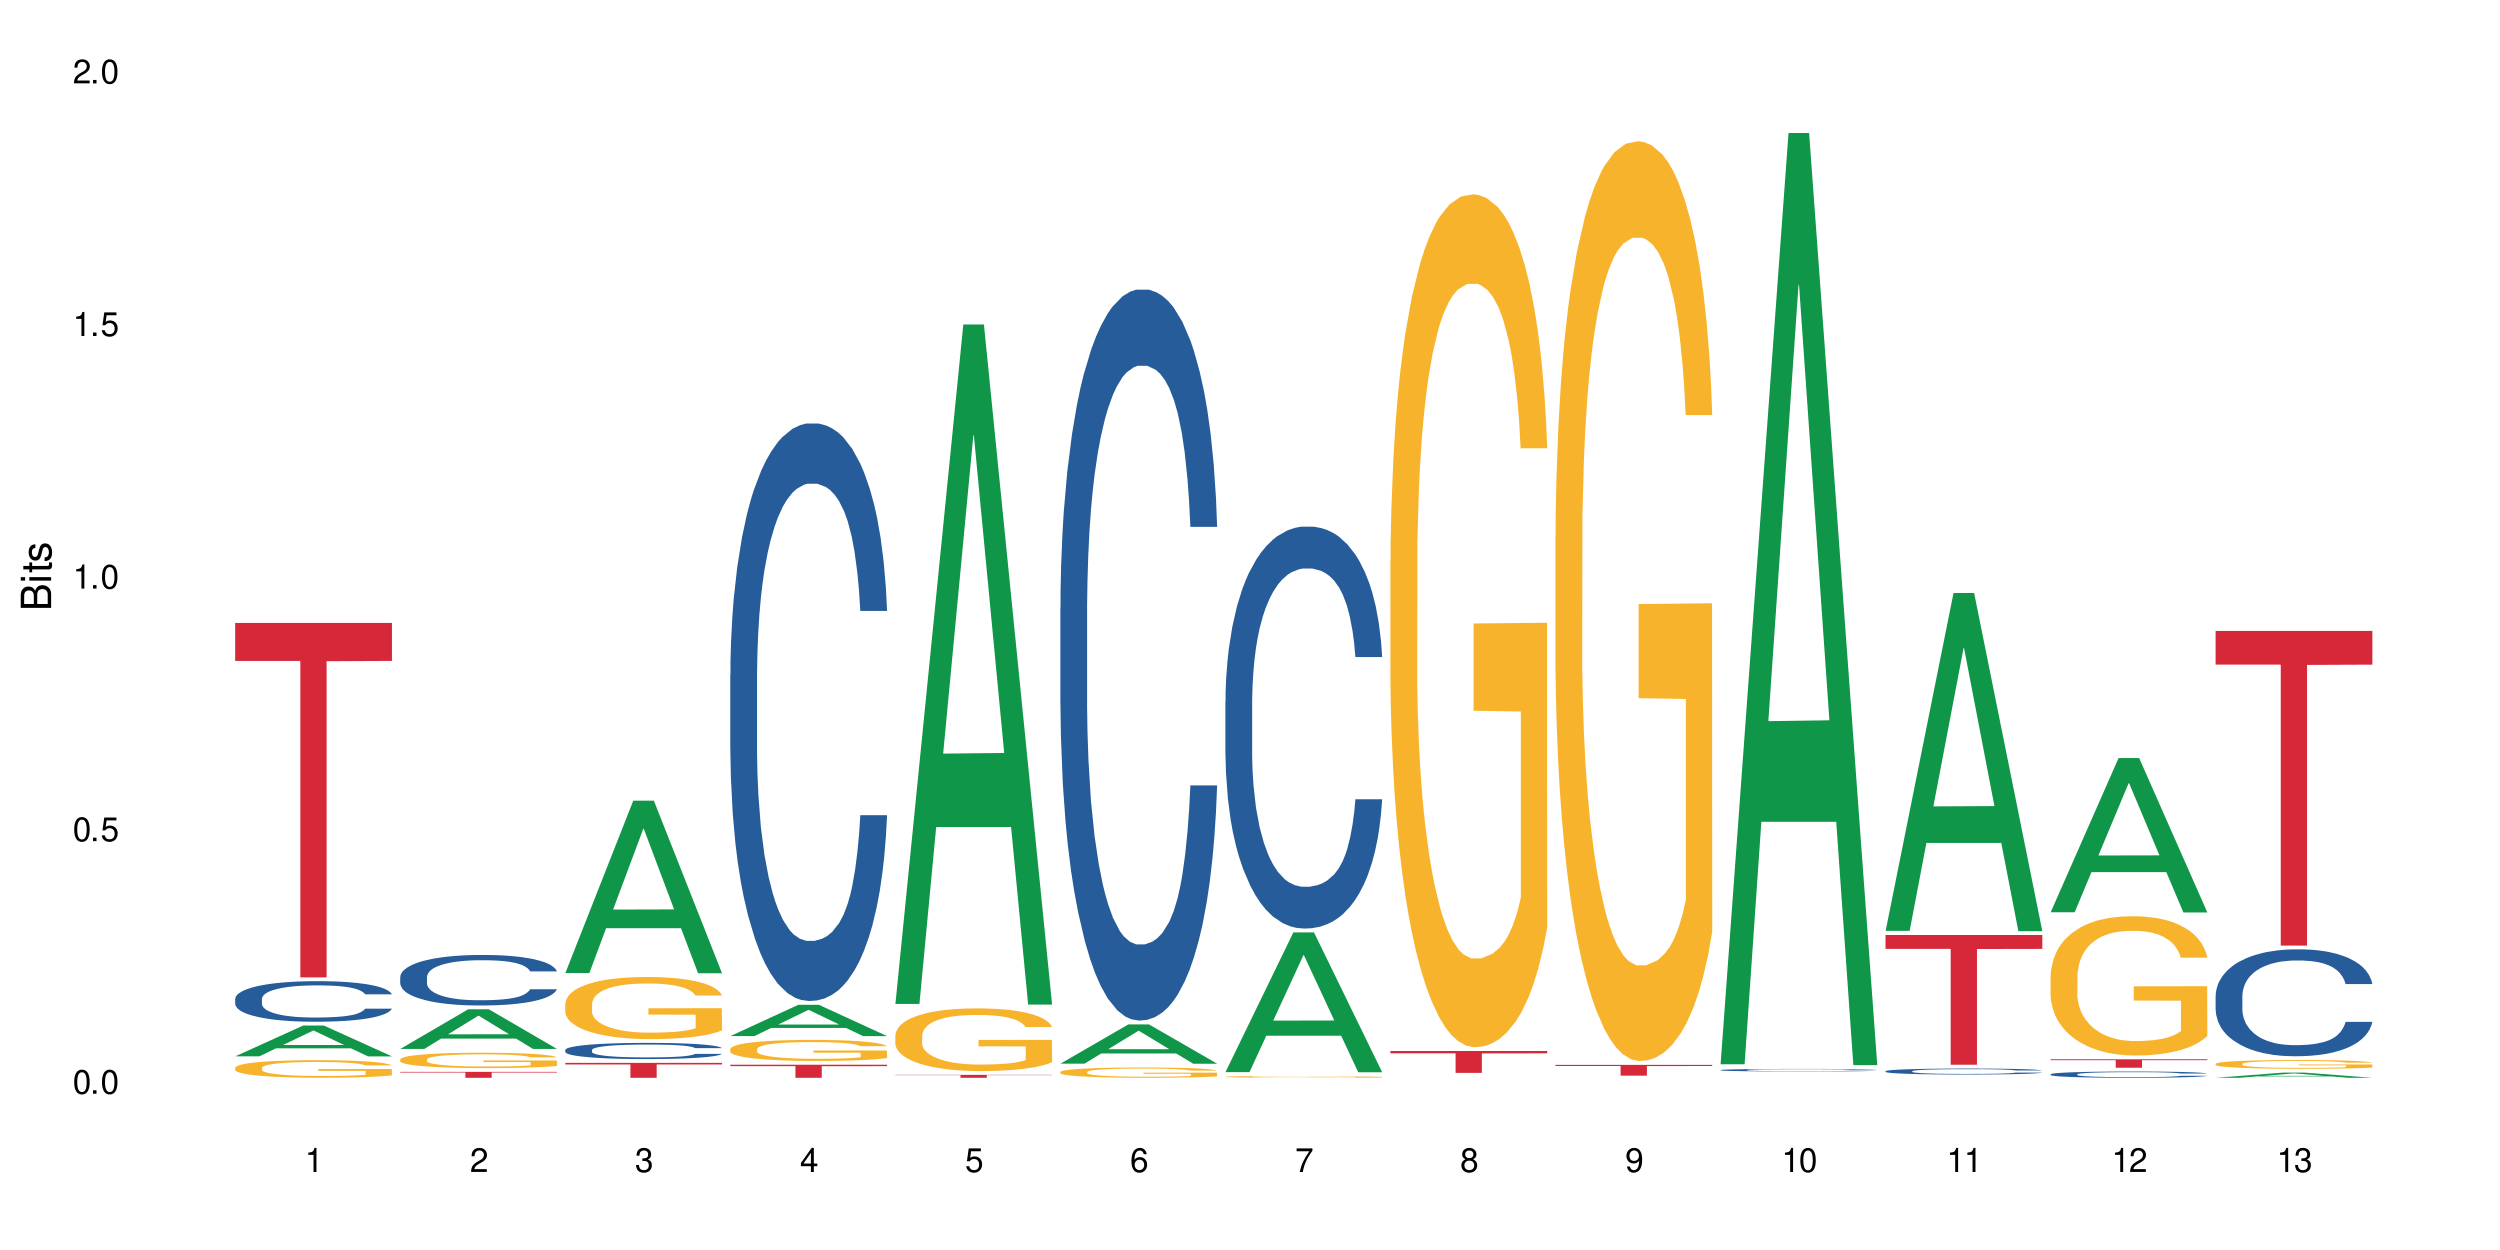<?xml version="1.0" encoding="UTF-8"?>
<svg xmlns="http://www.w3.org/2000/svg" xmlns:xlink="http://www.w3.org/1999/xlink" width="720" height="360" viewBox="0 0 720 360">
<defs>
<g>
<g id="glyph-0-0">
</g>
<g id="glyph-0-1">
<path d="M 2.641 -6.938 C 2 -6.938 1.422 -6.656 1.078 -6.172 C 0.641 -5.562 0.406 -4.641 0.406 -3.359 C 0.406 -1.016 1.188 0.219 2.641 0.219 C 4.078 0.219 4.859 -1.016 4.859 -3.297 C 4.859 -4.641 4.656 -5.547 4.203 -6.172 C 3.844 -6.656 3.281 -6.938 2.641 -6.938 Z M 2.641 -6.188 C 3.547 -6.188 4 -5.25 4 -3.375 C 4 -1.406 3.562 -0.484 2.625 -0.484 C 1.734 -0.484 1.281 -1.438 1.281 -3.344 C 1.281 -5.25 1.734 -6.188 2.641 -6.188 Z M 2.641 -6.188 "/>
</g>
<g id="glyph-0-2">
<path d="M 1.828 -1 L 0.828 -1 L 0.828 0 L 1.828 0 Z M 1.828 -1 "/>
</g>
<g id="glyph-0-3">
<path d="M 4.562 -6.797 L 1.062 -6.797 L 0.547 -3.094 L 1.328 -3.094 C 1.719 -3.562 2.047 -3.734 2.578 -3.734 C 3.484 -3.734 4.062 -3.109 4.062 -2.094 C 4.062 -1.125 3.484 -0.531 2.578 -0.531 C 1.828 -0.531 1.375 -0.906 1.188 -1.672 L 0.328 -1.672 C 0.453 -1.109 0.547 -0.844 0.75 -0.594 C 1.125 -0.078 1.828 0.219 2.594 0.219 C 3.969 0.219 4.922 -0.781 4.922 -2.219 C 4.922 -3.562 4.031 -4.484 2.719 -4.484 C 2.25 -4.484 1.859 -4.359 1.469 -4.062 L 1.734 -5.969 L 4.562 -5.969 Z M 4.562 -6.797 "/>
</g>
<g id="glyph-0-4">
<path d="M 2.484 -4.938 L 2.484 0 L 3.328 0 L 3.328 -6.938 L 2.766 -6.938 C 2.469 -5.875 2.281 -5.734 0.984 -5.562 L 0.984 -4.938 Z M 2.484 -4.938 "/>
</g>
<g id="glyph-0-5">
<path d="M 4.859 -0.828 L 1.281 -0.828 C 1.359 -1.406 1.672 -1.781 2.5 -2.281 L 3.469 -2.828 C 4.406 -3.344 4.906 -4.062 4.906 -4.906 C 4.906 -5.484 4.672 -6.031 4.266 -6.406 C 3.859 -6.766 3.375 -6.938 2.719 -6.938 C 1.859 -6.938 1.219 -6.625 0.844 -6.031 C 0.609 -5.672 0.5 -5.234 0.484 -4.531 L 1.328 -4.531 C 1.359 -5.016 1.406 -5.281 1.531 -5.516 C 1.75 -5.938 2.188 -6.203 2.703 -6.203 C 3.469 -6.203 4.031 -5.641 4.031 -4.891 C 4.031 -4.344 3.719 -3.859 3.125 -3.516 L 2.234 -3 C 0.812 -2.172 0.406 -1.531 0.328 -0.016 L 4.859 -0.016 Z M 4.859 -0.828 "/>
</g>
<g id="glyph-0-6">
<path d="M 2.125 -3.188 L 2.578 -3.188 C 3.5 -3.188 3.984 -2.766 3.984 -1.922 C 3.984 -1.062 3.469 -0.531 2.594 -0.531 C 1.656 -0.531 1.203 -1 1.156 -2.016 L 0.312 -2.016 C 0.344 -1.453 0.438 -1.094 0.609 -0.781 C 0.953 -0.109 1.625 0.219 2.547 0.219 C 3.953 0.219 4.859 -0.625 4.859 -1.938 C 4.859 -2.828 4.516 -3.297 3.703 -3.594 C 4.344 -3.844 4.656 -4.328 4.656 -5.031 C 4.656 -6.219 3.875 -6.938 2.578 -6.938 C 1.203 -6.938 0.484 -6.172 0.453 -4.703 L 1.297 -4.703 C 1.312 -5.125 1.344 -5.359 1.453 -5.578 C 1.641 -5.969 2.062 -6.203 2.594 -6.203 C 3.344 -6.203 3.797 -5.75 3.797 -5 C 3.797 -4.516 3.609 -4.219 3.25 -4.047 C 3.016 -3.953 2.703 -3.922 2.125 -3.906 Z M 2.125 -3.188 "/>
</g>
<g id="glyph-0-7">
<path d="M 3.141 -1.672 L 3.141 0 L 3.984 0 L 3.984 -1.672 L 4.984 -1.672 L 4.984 -2.438 L 3.984 -2.438 L 3.984 -6.938 L 3.359 -6.938 L 0.266 -2.578 L 0.266 -1.672 Z M 3.141 -2.438 L 1 -2.438 L 3.141 -5.5 Z M 3.141 -2.438 "/>
</g>
<g id="glyph-0-8">
<path d="M 4.781 -5.125 C 4.609 -6.266 3.891 -6.938 2.844 -6.938 C 2.094 -6.938 1.422 -6.578 1.031 -5.953 C 0.594 -5.266 0.406 -4.422 0.406 -3.172 C 0.406 -2 0.578 -1.25 0.984 -0.641 C 1.359 -0.078 1.953 0.219 2.703 0.219 C 3.984 0.219 4.922 -0.75 4.922 -2.094 C 4.922 -3.375 4.062 -4.281 2.844 -4.281 C 2.172 -4.281 1.641 -4.031 1.281 -3.516 C 1.281 -5.234 1.828 -6.188 2.797 -6.188 C 3.391 -6.188 3.797 -5.797 3.938 -5.125 Z M 2.734 -3.531 C 3.547 -3.531 4.062 -2.953 4.062 -2.031 C 4.062 -1.156 3.484 -0.531 2.703 -0.531 C 1.922 -0.531 1.328 -1.188 1.328 -2.078 C 1.328 -2.938 1.906 -3.531 2.734 -3.531 Z M 2.734 -3.531 "/>
</g>
<g id="glyph-0-9">
<path d="M 4.984 -6.797 L 0.438 -6.797 L 0.438 -5.969 L 4.109 -5.969 C 2.5 -3.656 1.828 -2.234 1.328 0 L 2.219 0 C 2.594 -2.172 3.453 -4.047 4.984 -6.094 Z M 4.984 -6.797 "/>
</g>
<g id="glyph-0-10">
<path d="M 3.75 -3.656 C 4.469 -4.094 4.688 -4.438 4.688 -5.078 C 4.688 -6.172 3.844 -6.938 2.641 -6.938 C 1.438 -6.938 0.594 -6.172 0.594 -5.094 C 0.594 -4.438 0.812 -4.094 1.516 -3.656 C 0.734 -3.266 0.359 -2.703 0.359 -1.922 C 0.359 -0.656 1.281 0.219 2.641 0.219 C 3.984 0.219 4.922 -0.656 4.922 -1.922 C 4.922 -2.703 4.531 -3.266 3.75 -3.656 Z M 2.641 -6.188 C 3.359 -6.188 3.812 -5.75 3.812 -5.062 C 3.812 -4.406 3.344 -3.984 2.641 -3.984 C 1.922 -3.984 1.453 -4.406 1.453 -5.078 C 1.453 -5.75 1.922 -6.188 2.641 -6.188 Z M 2.641 -3.266 C 3.484 -3.266 4.062 -2.719 4.062 -1.906 C 4.062 -1.078 3.484 -0.531 2.625 -0.531 C 1.797 -0.531 1.219 -1.094 1.219 -1.906 C 1.219 -2.719 1.781 -3.266 2.641 -3.266 Z M 2.641 -3.266 "/>
</g>
<g id="glyph-0-11">
<path d="M 0.516 -1.578 C 0.672 -0.453 1.406 0.219 2.438 0.219 C 3.188 0.219 3.859 -0.141 4.266 -0.766 C 4.688 -1.453 4.891 -2.297 4.891 -3.547 C 4.891 -4.719 4.703 -5.453 4.312 -6.078 C 3.938 -6.641 3.344 -6.938 2.594 -6.938 C 1.297 -6.938 0.359 -5.969 0.359 -4.625 C 0.359 -3.344 1.234 -2.453 2.453 -2.453 C 3.094 -2.453 3.578 -2.672 4.016 -3.203 C 4 -1.484 3.469 -0.531 2.5 -0.531 C 1.906 -0.531 1.484 -0.906 1.359 -1.578 Z M 2.578 -6.203 C 3.375 -6.203 3.969 -5.531 3.969 -4.641 C 3.969 -3.797 3.391 -3.188 2.547 -3.188 C 1.734 -3.188 1.234 -3.766 1.234 -4.688 C 1.234 -5.562 1.797 -6.203 2.578 -6.203 Z M 2.578 -6.203 "/>
</g>
<g id="glyph-1-0">
</g>
<g id="glyph-1-1">
<path d="M 0 -0.953 L 0 -4.891 C 0 -5.719 -0.234 -6.344 -0.734 -6.797 C -1.188 -7.234 -1.812 -7.469 -2.5 -7.469 C -3.547 -7.469 -4.188 -7 -4.625 -5.875 C -4.984 -6.688 -5.625 -7.094 -6.531 -7.094 C -7.172 -7.094 -7.734 -6.859 -8.141 -6.391 C -8.562 -5.922 -8.75 -5.344 -8.75 -4.5 L -8.75 -0.953 Z M -4.984 -2.062 L -7.766 -2.062 L -7.766 -4.219 C -7.766 -4.844 -7.688 -5.203 -7.453 -5.5 C -7.219 -5.812 -6.859 -5.969 -6.375 -5.969 C -5.891 -5.969 -5.531 -5.812 -5.297 -5.5 C -5.062 -5.203 -4.984 -4.844 -4.984 -4.219 Z M -0.984 -2.062 L -4 -2.062 L -4 -4.781 C -4 -5.766 -3.438 -6.359 -2.484 -6.359 C -1.547 -6.359 -0.984 -5.766 -0.984 -4.781 Z M -0.984 -2.062 "/>
</g>
<g id="glyph-1-2">
<path d="M -6.281 -1.797 L -6.281 -0.797 L 0 -0.797 L 0 -1.797 Z M -8.75 -1.797 L -8.75 -0.797 L -7.484 -0.797 L -7.484 -1.797 Z M -8.75 -1.797 "/>
</g>
<g id="glyph-1-3">
<path d="M -6.281 -3.047 L -6.281 -2.016 L -8.016 -2.016 L -8.016 -1.016 L -6.281 -1.016 L -6.281 -0.172 L -5.469 -0.172 L -5.469 -1.016 L -0.719 -1.016 C -0.078 -1.016 0.281 -1.453 0.281 -2.234 C 0.281 -2.5 0.25 -2.719 0.188 -3.047 L -0.641 -3.047 C -0.609 -2.906 -0.594 -2.766 -0.594 -2.562 C -0.594 -2.141 -0.719 -2.016 -1.156 -2.016 L -5.469 -2.016 L -5.469 -3.047 Z M -6.281 -3.047 "/>
</g>
<g id="glyph-1-4">
<path d="M -4.531 -5.25 C -5.766 -5.25 -6.469 -4.422 -6.469 -2.969 C -6.469 -1.516 -5.719 -0.562 -4.547 -0.562 C -3.562 -0.562 -3.094 -1.062 -2.734 -2.562 L -2.516 -3.484 C -2.344 -4.188 -2.094 -4.469 -1.641 -4.469 C -1.047 -4.469 -0.641 -3.875 -0.641 -3 C -0.641 -2.453 -0.797 -2 -1.062 -1.75 C -1.25 -1.594 -1.422 -1.531 -1.875 -1.469 L -1.875 -0.406 C -0.422 -0.453 0.281 -1.266 0.281 -2.922 C 0.281 -4.5 -0.5 -5.516 -1.719 -5.516 C -2.656 -5.516 -3.172 -4.984 -3.469 -3.734 L -3.703 -2.766 C -3.891 -1.953 -4.156 -1.609 -4.594 -1.609 C -5.188 -1.609 -5.547 -2.125 -5.547 -2.938 C -5.547 -3.75 -5.203 -4.172 -4.531 -4.203 Z M -4.531 -5.25 "/>
</g>
</g>
</defs>
<rect x="-72" y="-36" width="864" height="432" fill="rgb(100%, 100%, 100%)" fill-opacity="1"/>
<path fill-rule="nonzero" fill="rgb(6.275%, 58.824%, 28.235%)" fill-opacity="1" d="M 67.73 304.23 L 67.777 304.223 L 87.316 295.352 L 93.25 295.352 L 112.883 304.238 L 105.984 304.238 L 101.066 301.918 L 79.5 301.918 L 74.676 304.23 L 67.73 304.23 L 81.574 300.961 L 99.086 300.953 L 90.355 296.805 L 90.258 296.797 L 90.164 296.82 L 81.527 300.953 L 81.574 300.961 Z M 67.73 304.23 "/>
<path fill-rule="nonzero" fill="rgb(14.51%, 36.078%, 60%)" fill-opacity="1" d="M 67.73 287.664 L 67.785 287.652 L 67.785 287.398 L 67.953 286.992 L 68.336 286.48 L 68.723 286.129 L 69.715 285.5 L 71.09 284.891 L 72.523 284.422 L 73.566 284.145 L 74.504 283.93 L 76.652 283.535 L 78.027 283.332 L 79.516 283.148 L 81.332 282.969 L 82.652 282.863 L 85.629 282.691 L 87.828 282.617 L 89.535 282.586 L 93.227 282.586 L 95.43 282.629 L 97.027 282.68 L 98.789 282.766 L 100.273 282.863 L 102.863 283.098 L 105.176 283.395 L 106.223 283.566 L 107.875 283.898 L 109.141 284.219 L 110.02 284.496 L 111.012 284.891 L 111.895 285.371 L 112.555 285.914 L 112.883 286.375 L 105.176 286.375 L 104.789 285.945 L 104.348 285.617 L 103.523 285.18 L 102.699 284.867 L 101.543 284.559 L 100.496 284.355 L 99.062 284.152 L 97.797 284.023 L 96.477 283.93 L 95.207 283.867 L 92.785 283.801 L 89.977 283.801 L 88.93 283.824 L 86.785 283.906 L 85.629 283.984 L 83.977 284.133 L 82.82 284.27 L 81.441 284.484 L 80.508 284.664 L 79.352 284.941 L 78.523 285.188 L 77.586 285.539 L 77.035 285.809 L 76.543 286.105 L 76.102 286.457 L 75.77 286.832 L 75.551 287.227 L 75.441 287.609 L 75.441 289.266 L 75.551 289.648 L 75.824 290.098 L 76.543 290.75 L 77.586 291.312 L 78.801 291.762 L 79.957 292.082 L 80.617 292.23 L 81.496 292.402 L 82.875 292.617 L 84.855 292.828 L 86.012 292.914 L 87.773 293 L 89.594 293.043 L 92.016 293.043 L 94.164 293 L 95.594 292.949 L 97.082 292.863 L 99.117 292.68 L 100.383 292.508 L 101.484 292.309 L 102.312 292.105 L 102.863 291.934 L 103.688 291.602 L 104.348 291.238 L 104.844 290.867 L 105.176 290.504 L 112.883 290.504 L 112.555 290.93 L 112.059 291.348 L 111.562 291.656 L 110.793 292.031 L 109.91 292.359 L 108.645 292.734 L 107.598 292.98 L 106.223 293.246 L 104.957 293.449 L 103.578 293.629 L 101.543 293.844 L 100.219 293.949 L 98.789 294.047 L 97.082 294.133 L 94.934 294.207 L 92.621 294.25 L 90.473 294.262 L 88.16 294.238 L 86.453 294.195 L 84.195 294.102 L 81.387 293.906 L 79.352 293.703 L 77.754 293.504 L 76.375 293.289 L 74.836 293 L 72.852 292.531 L 71.641 292.168 L 70.816 291.871 L 69.879 291.453 L 69.219 291.078 L 68.445 290.48 L 67.895 289.723 L 67.73 289.137 Z M 67.73 287.664 "/>
<path fill-rule="nonzero" fill="rgb(96.863%, 70.196%, 16.863%)" fill-opacity="1" d="M 67.73 307.504 L 67.785 307.5 L 67.785 307.406 L 68.008 307.199 L 68.559 306.91 L 69.273 306.676 L 70.043 306.488 L 70.539 306.395 L 71.367 306.254 L 72.082 306.152 L 73.898 305.945 L 76.211 305.75 L 77.477 305.664 L 78.91 305.586 L 80.945 305.5 L 81.883 305.465 L 84.746 305.395 L 87.996 305.348 L 91.574 305.332 L 93.227 305.336 L 95.484 305.355 L 98.566 305.406 L 100.328 305.453 L 101.707 305.5 L 103.137 305.559 L 104.898 305.652 L 106.551 305.762 L 107.875 305.875 L 109.195 306.012 L 110.297 306.16 L 111.234 306.324 L 112.059 306.52 L 112.555 306.68 L 112.883 306.844 L 105.23 306.844 L 104.789 306.68 L 104.293 306.555 L 103.469 306.402 L 102.641 306.293 L 101.816 306.203 L 100.273 306.082 L 98.953 306.008 L 97.301 305.945 L 95.703 305.902 L 93.887 305.875 L 92.785 305.863 L 89.867 305.863 L 87.223 305.898 L 85.684 305.934 L 84.582 305.973 L 83.039 306.039 L 82.102 306.098 L 81.551 306.133 L 79.902 306.277 L 78.801 306.406 L 78.195 306.496 L 77.422 306.633 L 76.871 306.758 L 76.266 306.945 L 75.938 307.082 L 75.496 307.398 L 75.441 308.23 L 75.605 308.406 L 75.938 308.598 L 76.375 308.766 L 77.035 308.941 L 77.699 309.074 L 78.855 309.254 L 79.844 309.375 L 80.617 309.453 L 82.102 309.578 L 82.707 309.621 L 84.141 309.703 L 85.629 309.77 L 87.445 309.824 L 88.82 309.852 L 91.023 309.875 L 93.832 309.875 L 97.137 309.848 L 99.227 309.812 L 100.66 309.773 L 101.598 309.742 L 102.754 309.691 L 103.578 309.645 L 104.348 309.594 L 105.285 309.516 L 105.285 308.406 L 91.684 308.402 L 91.684 307.883 L 112.828 307.879 L 112.883 309.691 L 111.727 309.816 L 110.297 309.938 L 108.918 310.027 L 107.488 310.105 L 105.449 310.195 L 103.797 310.25 L 101.266 310.316 L 98.953 310.355 L 96.531 310.387 L 94.383 310.398 L 91.852 310.402 L 89.594 310.395 L 87.168 310.367 L 85.242 310.328 L 83.48 310.281 L 81.719 310.223 L 79.516 310.125 L 78.082 310.047 L 76.598 309.949 L 75.109 309.832 L 73.789 309.707 L 72.906 309.613 L 72.027 309.5 L 71.09 309.363 L 70.207 309.203 L 69.547 309.059 L 68.941 308.898 L 68.5 308.746 L 68.062 308.539 L 67.84 308.371 L 67.73 308.227 Z M 67.73 307.504 "/>
<path fill-rule="nonzero" fill="rgb(83.922%, 15.686%, 22.353%)" fill-opacity="1" d="M 67.73 179.414 L 112.883 179.414 L 112.883 190.34 L 94.066 190.434 L 94.066 281.492 L 86.496 281.492 L 86.496 190.531 L 86.387 190.34 L 67.73 190.34 Z M 67.73 179.414 "/>
<path fill-rule="nonzero" fill="rgb(6.275%, 58.824%, 28.235%)" fill-opacity="1" d="M 115.262 302.09 L 115.309 302.078 L 134.848 290.672 L 140.781 290.672 L 160.414 302.098 L 153.516 302.098 L 148.598 299.117 L 127.031 299.117 L 122.207 302.09 L 115.262 302.09 L 129.105 297.883 L 146.617 297.871 L 137.887 292.539 L 137.789 292.531 L 137.691 292.562 L 129.059 297.871 L 129.105 297.883 Z M 115.262 302.09 "/>
<path fill-rule="nonzero" fill="rgb(14.51%, 36.078%, 60%)" fill-opacity="1" d="M 115.262 281.363 L 115.316 281.352 L 115.316 281.031 L 115.48 280.527 L 115.867 279.891 L 116.254 279.449 L 117.242 278.664 L 118.621 277.906 L 120.051 277.324 L 121.098 276.977 L 122.035 276.711 L 124.184 276.219 L 125.559 275.965 L 127.047 275.742 L 128.863 275.516 L 130.184 275.383 L 133.156 275.168 L 135.359 275.074 L 137.066 275.035 L 140.758 275.035 L 142.961 275.09 L 144.555 275.156 L 146.316 275.262 L 147.805 275.383 L 150.395 275.676 L 152.707 276.047 L 153.75 276.258 L 155.402 276.672 L 156.672 277.07 L 157.551 277.414 L 158.543 277.906 L 159.422 278.508 L 160.086 279.184 L 160.414 279.754 L 152.707 279.754 L 152.32 279.223 L 151.879 278.812 L 151.055 278.266 L 150.227 277.883 L 149.07 277.496 L 148.023 277.242 L 146.594 276.992 L 145.328 276.832 L 144.004 276.711 L 142.738 276.633 L 140.316 276.551 L 137.508 276.551 L 136.461 276.578 L 134.312 276.684 L 133.156 276.777 L 131.504 276.965 L 130.348 277.137 L 128.973 277.402 L 128.035 277.629 L 126.879 277.973 L 126.055 278.281 L 125.117 278.719 L 124.566 279.051 L 124.07 279.422 L 123.633 279.863 L 123.301 280.328 L 123.082 280.82 L 122.969 281.297 L 122.969 283.359 L 123.082 283.836 L 123.355 284.395 L 124.07 285.207 L 125.117 285.91 L 126.328 286.469 L 127.484 286.867 L 128.145 287.055 L 129.027 287.266 L 130.402 287.535 L 132.387 287.801 L 133.543 287.906 L 135.305 288.012 L 137.121 288.066 L 139.547 288.066 L 141.691 288.012 L 143.125 287.945 L 144.609 287.84 L 146.648 287.613 L 147.914 287.398 L 149.016 287.148 L 149.844 286.895 L 150.395 286.684 L 151.219 286.27 L 151.879 285.816 L 152.375 285.352 L 152.707 284.902 L 160.414 284.902 L 160.086 285.434 L 159.59 285.949 L 159.094 286.336 L 158.324 286.801 L 157.441 287.215 L 156.176 287.68 L 155.129 287.984 L 153.75 288.316 L 152.484 288.57 L 151.109 288.797 L 149.07 289.062 L 147.75 289.195 L 146.316 289.316 L 144.609 289.422 L 142.465 289.516 L 140.152 289.566 L 138.004 289.582 L 135.691 289.555 L 133.984 289.5 L 131.727 289.383 L 128.918 289.141 L 126.879 288.891 L 125.281 288.637 L 123.906 288.371 L 122.363 288.012 L 120.383 287.426 L 119.172 286.977 L 118.344 286.602 L 117.41 286.086 L 116.746 285.617 L 115.977 284.875 L 115.426 283.93 L 115.262 283.199 Z M 115.262 281.363 "/>
<path fill-rule="nonzero" fill="rgb(96.863%, 70.196%, 16.863%)" fill-opacity="1" d="M 115.262 305.082 L 115.316 305.078 L 115.316 305 L 115.535 304.816 L 116.086 304.566 L 116.805 304.359 L 117.574 304.199 L 118.07 304.113 L 118.895 303.996 L 119.609 303.906 L 121.43 303.723 L 123.742 303.555 L 125.008 303.48 L 126.438 303.414 L 128.477 303.336 L 129.414 303.309 L 132.277 303.242 L 135.523 303.203 L 139.105 303.191 L 140.758 303.195 L 143.016 303.211 L 146.098 303.258 L 147.859 303.297 L 149.238 303.336 L 150.668 303.391 L 152.43 303.469 L 154.082 303.566 L 155.402 303.664 L 156.727 303.785 L 157.828 303.914 L 158.762 304.055 L 159.59 304.223 L 160.086 304.367 L 160.414 304.508 L 152.762 304.508 L 152.32 304.367 L 151.824 304.258 L 151 304.125 L 150.172 304.027 L 149.348 303.949 L 147.805 303.844 L 146.484 303.781 L 144.832 303.723 L 143.234 303.688 L 141.418 303.664 L 140.316 303.656 L 137.398 303.656 L 134.754 303.684 L 133.211 303.715 L 132.109 303.75 L 130.57 303.809 L 129.633 303.855 L 129.082 303.891 L 127.43 304.016 L 126.328 304.129 L 125.723 304.203 L 124.953 304.324 L 124.402 304.434 L 123.797 304.594 L 123.465 304.715 L 123.023 304.992 L 122.969 305.715 L 123.137 305.871 L 123.465 306.035 L 123.906 306.18 L 124.566 306.332 L 125.227 306.449 L 126.383 306.609 L 127.375 306.711 L 128.145 306.781 L 129.633 306.891 L 130.238 306.926 L 131.672 307 L 133.156 307.055 L 134.973 307.105 L 136.352 307.129 L 138.555 307.148 L 141.363 307.148 L 144.668 307.125 L 146.758 307.094 L 148.191 307.059 L 149.125 307.031 L 150.281 306.988 L 151.109 306.945 L 151.879 306.902 L 152.816 306.832 L 152.816 305.871 L 139.215 305.867 L 139.215 305.414 L 160.359 305.41 L 160.414 306.988 L 159.258 307.098 L 157.828 307.199 L 156.449 307.281 L 155.02 307.352 L 152.98 307.426 L 151.328 307.477 L 148.797 307.531 L 146.484 307.566 L 144.059 307.594 L 141.914 307.605 L 139.379 307.609 L 137.121 307.602 L 134.699 307.574 L 132.773 307.543 L 131.012 307.504 L 129.246 307.449 L 127.047 307.367 L 125.613 307.297 L 124.125 307.215 L 122.641 307.113 L 121.316 307.004 L 120.438 306.918 L 119.555 306.82 L 118.621 306.699 L 117.738 306.562 L 117.078 306.438 L 116.473 306.297 L 116.031 306.164 L 115.59 305.984 L 115.371 305.836 L 115.262 305.711 Z M 115.262 305.082 "/>
<path fill-rule="nonzero" fill="rgb(83.922%, 15.686%, 22.353%)" fill-opacity="1" d="M 115.262 308.699 L 160.414 308.699 L 160.414 308.883 L 141.598 308.887 L 141.598 310.402 L 134.023 310.402 L 134.023 308.887 L 133.914 308.883 L 115.262 308.883 Z M 115.262 308.699 "/>
<path fill-rule="nonzero" fill="rgb(6.275%, 58.824%, 28.235%)" fill-opacity="1" d="M 162.793 280.246 L 162.84 280.199 L 182.379 230.598 L 188.312 230.598 L 207.945 280.293 L 201.047 280.293 L 196.125 267.32 L 174.562 267.32 L 169.738 280.246 L 162.793 280.246 L 176.637 261.953 L 194.148 261.906 L 185.418 238.719 L 185.32 238.672 L 185.223 238.809 L 176.59 261.906 L 176.637 261.953 Z M 162.793 280.246 "/>
<path fill-rule="nonzero" fill="rgb(14.51%, 36.078%, 60%)" fill-opacity="1" d="M 162.793 302.379 L 162.848 302.375 L 162.848 302.27 L 163.012 302.109 L 163.398 301.906 L 163.781 301.766 L 164.773 301.512 L 166.148 301.27 L 167.582 301.082 L 168.629 300.973 L 169.562 300.887 L 171.711 300.73 L 173.09 300.648 L 174.574 300.574 L 176.391 300.504 L 177.715 300.461 L 180.688 300.395 L 182.891 300.363 L 184.598 300.352 L 188.285 300.352 L 190.488 300.367 L 192.086 300.391 L 193.848 300.422 L 195.336 300.461 L 197.922 300.555 L 200.234 300.676 L 201.281 300.742 L 202.934 300.875 L 204.199 301.004 L 205.082 301.113 L 206.074 301.27 L 206.953 301.461 L 207.613 301.68 L 207.945 301.863 L 200.234 301.863 L 199.852 301.691 L 199.41 301.559 L 198.582 301.387 L 197.758 301.262 L 196.602 301.137 L 195.555 301.059 L 194.125 300.977 L 192.855 300.926 L 191.535 300.887 L 190.27 300.863 L 187.848 300.836 L 185.039 300.836 L 183.992 300.844 L 181.844 300.879 L 180.688 300.91 L 179.035 300.969 L 177.879 301.023 L 176.504 301.109 L 175.566 301.18 L 174.41 301.293 L 173.586 301.391 L 172.648 301.531 L 172.098 301.637 L 171.602 301.758 L 171.16 301.898 L 170.832 302.047 L 170.609 302.203 L 170.5 302.355 L 170.5 303.016 L 170.609 303.172 L 170.887 303.348 L 171.602 303.609 L 172.648 303.836 L 173.859 304.012 L 175.016 304.141 L 175.676 304.199 L 176.559 304.27 L 177.934 304.355 L 179.918 304.441 L 181.074 304.473 L 182.836 304.508 L 184.652 304.523 L 187.074 304.523 L 189.223 304.508 L 190.656 304.488 L 192.141 304.453 L 194.18 304.379 L 195.445 304.312 L 196.547 304.23 L 197.371 304.148 L 197.922 304.082 L 198.75 303.949 L 199.41 303.805 L 199.906 303.656 L 200.234 303.512 L 207.945 303.512 L 207.613 303.68 L 207.117 303.848 L 206.625 303.973 L 205.852 304.121 L 204.973 304.254 L 203.703 304.402 L 202.66 304.5 L 201.281 304.605 L 200.016 304.688 L 198.641 304.758 L 196.602 304.844 L 195.281 304.887 L 193.848 304.926 L 192.141 304.961 L 189.992 304.988 L 187.68 305.008 L 185.535 305.012 L 183.219 305 L 181.512 304.984 L 179.254 304.945 L 176.449 304.871 L 174.41 304.789 L 172.812 304.707 L 171.438 304.621 L 169.895 304.508 L 167.914 304.32 L 166.699 304.176 L 165.875 304.055 L 164.938 303.891 L 164.277 303.742 L 163.508 303.504 L 162.957 303.199 L 162.793 302.965 Z M 162.793 302.379 "/>
<path fill-rule="nonzero" fill="rgb(96.863%, 70.196%, 16.863%)" fill-opacity="1" d="M 162.793 289.039 L 162.848 289.023 L 162.848 288.695 L 163.066 287.961 L 163.617 286.949 L 164.332 286.117 L 165.105 285.465 L 165.602 285.121 L 166.426 284.633 L 167.141 284.273 L 168.957 283.539 L 171.27 282.852 L 172.539 282.559 L 173.969 282.281 L 176.008 281.973 L 176.941 281.859 L 179.805 281.598 L 183.055 281.434 L 186.633 281.383 L 188.285 281.402 L 190.543 281.465 L 193.629 281.645 L 195.391 281.809 L 196.766 281.973 L 198.199 282.184 L 199.961 282.512 L 201.613 282.902 L 202.934 283.293 L 204.254 283.785 L 205.355 284.305 L 206.293 284.879 L 207.117 285.562 L 207.613 286.133 L 207.945 286.707 L 200.289 286.707 L 199.852 286.133 L 199.355 285.695 L 198.527 285.156 L 197.703 284.762 L 196.875 284.453 L 195.336 284.027 L 194.012 283.766 L 192.363 283.539 L 190.766 283.391 L 188.949 283.293 L 187.848 283.262 L 184.926 283.262 L 182.285 283.375 L 180.742 283.508 L 179.641 283.637 L 178.098 283.883 L 177.164 284.078 L 176.613 284.207 L 174.961 284.715 L 173.859 285.172 L 173.254 285.48 L 172.484 285.973 L 171.934 286.41 L 171.328 287.066 L 170.996 287.555 L 170.555 288.664 L 170.5 291.602 L 170.664 292.223 L 170.996 292.891 L 171.438 293.48 L 172.098 294.098 L 172.758 294.574 L 173.914 295.211 L 174.906 295.633 L 175.676 295.91 L 177.164 296.352 L 177.77 296.5 L 179.199 296.793 L 180.688 297.02 L 182.504 297.219 L 183.883 297.316 L 186.082 297.398 L 188.891 297.398 L 192.195 297.297 L 194.289 297.168 L 195.719 297.039 L 196.656 296.922 L 197.812 296.742 L 198.641 296.582 L 199.41 296.402 L 200.348 296.125 L 200.348 292.223 L 186.746 292.207 L 186.746 290.379 L 207.891 290.363 L 207.945 296.742 L 206.789 297.184 L 205.355 297.609 L 203.98 297.934 L 202.547 298.215 L 200.512 298.523 L 198.859 298.719 L 196.324 298.949 L 194.012 299.094 L 191.59 299.191 L 189.441 299.242 L 186.91 299.258 L 184.652 299.227 L 182.23 299.129 L 180.301 298.996 L 178.539 298.832 L 176.777 298.621 L 174.574 298.277 L 173.145 298 L 171.656 297.656 L 170.172 297.25 L 168.848 296.809 L 167.969 296.465 L 167.086 296.074 L 166.148 295.586 L 165.27 295.031 L 164.609 294.523 L 164.004 293.953 L 163.562 293.414 L 163.121 292.68 L 162.902 292.094 L 162.793 291.586 Z M 162.793 289.039 "/>
<path fill-rule="nonzero" fill="rgb(83.922%, 15.686%, 22.353%)" fill-opacity="1" d="M 162.793 306.102 L 207.945 306.102 L 207.945 306.562 L 189.125 306.566 L 189.125 310.402 L 181.555 310.402 L 181.555 306.57 L 181.445 306.562 L 162.793 306.562 Z M 162.793 306.102 "/>
<path fill-rule="nonzero" fill="rgb(6.275%, 58.824%, 28.235%)" fill-opacity="1" d="M 210.32 298.391 L 210.371 298.383 L 229.906 289.387 L 235.84 289.387 L 255.477 298.402 L 248.578 298.402 L 243.656 296.047 L 222.094 296.047 L 217.27 298.391 L 210.32 298.391 L 224.168 295.074 L 241.68 295.066 L 232.945 290.859 L 232.852 290.852 L 232.754 290.875 L 224.117 295.066 L 224.168 295.074 Z M 210.32 298.391 "/>
<path fill-rule="nonzero" fill="rgb(14.51%, 36.078%, 60%)" fill-opacity="1" d="M 210.32 194.344 L 210.375 194.191 L 210.375 190.543 L 210.543 184.77 L 210.926 177.473 L 211.312 172.453 L 212.305 163.484 L 213.68 154.82 L 215.113 148.129 L 216.16 144.18 L 217.094 141.137 L 219.242 135.512 L 220.617 132.625 L 222.105 130.039 L 223.922 127.457 L 225.246 125.938 L 228.219 123.504 L 230.422 122.438 L 232.129 121.984 L 235.816 121.984 L 238.02 122.59 L 239.617 123.352 L 241.379 124.566 L 242.863 125.938 L 245.453 129.281 L 247.766 133.535 L 248.812 135.969 L 250.465 140.684 L 251.73 145.242 L 252.613 149.195 L 253.602 154.82 L 254.484 161.66 L 255.145 169.414 L 255.477 175.949 L 247.766 175.949 L 247.379 169.871 L 246.941 165.156 L 246.113 158.926 L 245.289 154.516 L 244.133 150.105 L 243.086 147.219 L 241.652 144.332 L 240.387 142.508 L 239.066 141.137 L 237.801 140.227 L 235.375 139.312 L 232.566 139.312 L 231.523 139.617 L 229.375 140.832 L 228.219 141.898 L 226.566 144.027 L 225.41 146.004 L 224.031 149.043 L 223.098 151.629 L 221.941 155.578 L 221.113 159.078 L 220.18 164.094 L 219.629 167.895 L 219.133 172.148 L 218.691 177.168 L 218.359 182.488 L 218.141 188.113 L 218.031 193.586 L 218.031 217.148 L 218.141 222.621 L 218.418 229.004 L 219.133 238.277 L 220.18 246.336 L 221.391 252.723 L 222.547 257.281 L 223.207 259.41 L 224.086 261.844 L 225.465 264.883 L 227.445 267.922 L 228.602 269.141 L 230.367 270.355 L 232.184 270.965 L 234.605 270.965 L 236.754 270.355 L 238.184 269.594 L 239.672 268.379 L 241.707 265.793 L 242.977 263.363 L 244.078 260.473 L 244.902 257.586 L 245.453 255.152 L 246.277 250.441 L 246.941 245.273 L 247.438 239.949 L 247.766 234.781 L 255.477 234.781 L 255.145 240.863 L 254.648 246.793 L 254.152 251.199 L 253.383 256.52 L 252.5 261.234 L 251.234 266.555 L 250.188 270.051 L 248.812 273.852 L 247.547 276.738 L 246.168 279.324 L 244.133 282.363 L 242.809 283.887 L 241.379 285.254 L 239.672 286.469 L 237.523 287.535 L 235.211 288.141 L 233.062 288.293 L 230.75 287.988 L 229.043 287.383 L 226.785 286.012 L 223.977 283.277 L 221.941 280.387 L 220.344 277.5 L 218.965 274.461 L 217.426 270.355 L 215.441 263.668 L 214.23 258.496 L 213.406 254.242 L 212.469 248.312 L 211.809 242.992 L 211.039 234.477 L 210.488 223.684 L 210.32 215.324 Z M 210.32 194.344 "/>
<path fill-rule="nonzero" fill="rgb(96.863%, 70.196%, 16.863%)" fill-opacity="1" d="M 210.32 302.094 L 210.375 302.086 L 210.375 301.977 L 210.598 301.727 L 211.148 301.383 L 211.863 301.102 L 212.633 300.879 L 213.129 300.762 L 213.957 300.598 L 214.672 300.473 L 216.488 300.227 L 218.801 299.992 L 220.066 299.895 L 221.5 299.797 L 223.539 299.691 L 224.473 299.656 L 227.336 299.566 L 230.586 299.512 L 234.164 299.492 L 235.816 299.5 L 238.074 299.523 L 241.156 299.582 L 242.922 299.637 L 244.297 299.691 L 245.73 299.766 L 247.492 299.875 L 249.145 300.008 L 250.465 300.141 L 251.785 300.309 L 252.887 300.484 L 253.824 300.68 L 254.648 300.914 L 255.145 301.105 L 255.477 301.301 L 247.82 301.301 L 247.379 301.105 L 246.887 300.957 L 246.059 300.773 L 245.234 300.641 L 244.406 300.535 L 242.863 300.391 L 241.543 300.301 L 239.891 300.227 L 238.293 300.176 L 236.477 300.141 L 235.375 300.133 L 232.457 300.133 L 229.816 300.168 L 228.273 300.215 L 227.172 300.258 L 225.629 300.34 L 224.695 300.406 L 224.145 300.453 L 222.492 300.625 L 221.391 300.777 L 220.785 300.883 L 220.012 301.051 L 219.461 301.199 L 218.855 301.422 L 218.527 301.59 L 218.086 301.965 L 218.031 302.961 L 218.195 303.172 L 218.527 303.398 L 218.965 303.598 L 219.629 303.809 L 220.289 303.969 L 221.445 304.188 L 222.438 304.332 L 223.207 304.426 L 224.695 304.574 L 225.301 304.625 L 226.73 304.723 L 228.219 304.801 L 230.035 304.867 L 231.41 304.902 L 233.613 304.93 L 236.422 304.93 L 239.727 304.895 L 241.82 304.852 L 243.25 304.809 L 244.188 304.77 L 245.344 304.707 L 246.168 304.652 L 246.941 304.59 L 247.875 304.496 L 247.875 303.172 L 234.273 303.168 L 234.273 302.547 L 255.422 302.539 L 255.477 304.707 L 254.32 304.855 L 252.887 305 L 251.512 305.113 L 250.078 305.207 L 248.043 305.312 L 246.391 305.379 L 243.855 305.457 L 241.543 305.504 L 239.121 305.539 L 236.973 305.555 L 234.441 305.559 L 232.184 305.551 L 229.758 305.516 L 227.832 305.473 L 226.07 305.418 L 224.309 305.344 L 222.105 305.227 L 220.672 305.133 L 219.188 305.016 L 217.699 304.879 L 216.379 304.73 L 215.496 304.613 L 214.617 304.48 L 213.68 304.312 L 212.801 304.125 L 212.137 303.953 L 211.531 303.762 L 211.094 303.578 L 210.652 303.328 L 210.43 303.129 L 210.32 302.957 Z M 210.32 302.094 "/>
<path fill-rule="nonzero" fill="rgb(83.922%, 15.686%, 22.353%)" fill-opacity="1" d="M 210.32 306.652 L 255.477 306.652 L 255.477 307.055 L 236.656 307.059 L 236.656 310.402 L 229.086 310.402 L 229.086 307.062 L 228.977 307.055 L 210.32 307.055 Z M 210.32 306.652 "/>
<path fill-rule="nonzero" fill="rgb(6.275%, 58.824%, 28.235%)" fill-opacity="1" d="M 257.852 289.141 L 257.898 288.957 L 277.438 93.438 L 283.371 93.438 L 303.004 289.324 L 296.105 289.324 L 291.188 238.191 L 269.621 238.191 L 264.797 289.141 L 257.852 289.141 L 271.695 217.039 L 289.207 216.855 L 280.477 125.441 L 280.379 125.258 L 280.285 125.809 L 271.648 216.855 L 271.695 217.039 Z M 257.852 289.141 "/>
<path fill-rule="nonzero" fill="rgb(96.863%, 70.196%, 16.863%)" fill-opacity="1" d="M 257.852 298.148 L 257.906 298.133 L 257.906 297.801 L 258.125 297.059 L 258.676 296.039 L 259.395 295.195 L 260.164 294.539 L 260.66 294.191 L 261.484 293.695 L 262.203 293.336 L 264.02 292.594 L 266.332 291.902 L 267.598 291.605 L 269.031 291.324 L 271.066 291.012 L 272.004 290.895 L 274.867 290.633 L 278.117 290.465 L 281.695 290.418 L 283.348 290.434 L 285.605 290.5 L 288.688 290.68 L 290.449 290.848 L 291.828 291.012 L 293.258 291.227 L 295.02 291.555 L 296.672 291.949 L 297.996 292.344 L 299.316 292.84 L 300.418 293.367 L 301.352 293.945 L 302.18 294.637 L 302.676 295.215 L 303.004 295.789 L 295.352 295.789 L 294.91 295.215 L 294.414 294.77 L 293.59 294.227 L 292.762 293.828 L 291.938 293.516 L 290.395 293.086 L 289.074 292.824 L 287.422 292.594 L 285.824 292.445 L 284.008 292.344 L 282.906 292.312 L 279.988 292.312 L 277.344 292.43 L 275.805 292.559 L 274.703 292.691 L 273.16 292.938 L 272.223 293.137 L 271.672 293.27 L 270.02 293.781 L 268.918 294.242 L 268.312 294.555 L 267.543 295.047 L 266.992 295.492 L 266.387 296.152 L 266.055 296.648 L 265.617 297.77 L 265.562 300.734 L 265.727 301.363 L 266.055 302.039 L 266.496 302.629 L 267.156 303.258 L 267.82 303.734 L 268.977 304.379 L 269.965 304.805 L 270.738 305.086 L 272.223 305.531 L 272.828 305.68 L 274.262 305.977 L 275.746 306.207 L 277.566 306.406 L 278.941 306.504 L 281.145 306.586 L 283.953 306.586 L 287.258 306.488 L 289.348 306.355 L 290.781 306.223 L 291.719 306.109 L 292.875 305.926 L 293.699 305.762 L 294.469 305.582 L 295.406 305.301 L 295.406 301.363 L 281.805 301.344 L 281.805 299.5 L 302.949 299.484 L 303.004 305.926 L 301.848 306.371 L 300.418 306.801 L 299.039 307.129 L 297.609 307.41 L 295.57 307.723 L 293.918 307.922 L 291.387 308.152 L 289.074 308.301 L 286.652 308.398 L 284.504 308.449 L 281.969 308.465 L 279.711 308.434 L 277.289 308.332 L 275.363 308.203 L 273.602 308.035 L 271.84 307.824 L 269.637 307.477 L 268.203 307.195 L 266.719 306.852 L 265.23 306.438 L 263.91 305.992 L 263.027 305.648 L 262.148 305.25 L 261.211 304.758 L 260.328 304.195 L 259.668 303.684 L 259.062 303.109 L 258.621 302.566 L 258.184 301.824 L 257.961 301.23 L 257.852 300.719 Z M 257.852 298.148 "/>
<path fill-rule="nonzero" fill="rgb(83.922%, 15.686%, 22.353%)" fill-opacity="1" d="M 257.852 309.559 L 303.004 309.559 L 303.004 309.648 L 284.188 309.648 L 284.188 310.402 L 276.617 310.402 L 276.617 309.648 L 257.852 309.648 Z M 257.852 309.559 "/>
<path fill-rule="nonzero" fill="rgb(6.275%, 58.824%, 28.235%)" fill-opacity="1" d="M 305.383 306.34 L 305.43 306.328 L 324.969 295.023 L 330.902 295.023 L 350.535 306.348 L 343.637 306.348 L 338.715 303.395 L 317.152 303.395 L 312.328 306.34 L 305.383 306.34 L 319.227 302.168 L 336.738 302.16 L 328.008 296.875 L 327.91 296.863 L 327.812 296.895 L 319.18 302.16 L 319.227 302.168 Z M 305.383 306.34 "/>
<path fill-rule="nonzero" fill="rgb(14.51%, 36.078%, 60%)" fill-opacity="1" d="M 305.383 175.016 L 305.438 174.82 L 305.438 170.203 L 305.602 162.891 L 305.988 153.656 L 306.371 147.305 L 307.363 135.953 L 308.742 124.984 L 310.172 116.516 L 311.219 111.516 L 312.156 107.668 L 314.301 100.547 L 315.68 96.891 L 317.164 93.621 L 318.984 90.348 L 320.305 88.422 L 323.277 85.344 L 325.48 84 L 327.188 83.422 L 330.879 83.422 L 333.078 84.191 L 334.676 85.152 L 336.438 86.691 L 337.926 88.422 L 340.512 92.656 L 342.828 98.047 L 343.871 101.125 L 345.523 107.09 L 346.789 112.863 L 347.672 117.863 L 348.664 124.984 L 349.543 133.645 L 350.203 143.457 L 350.535 151.73 L 342.828 151.73 L 342.441 144.035 L 342 138.07 L 341.176 130.18 L 340.348 124.598 L 339.191 119.02 L 338.145 115.363 L 336.715 111.707 L 335.449 109.398 L 334.125 107.668 L 332.859 106.512 L 330.438 105.355 L 327.629 105.355 L 326.582 105.742 L 324.434 107.281 L 323.277 108.629 L 321.625 111.32 L 320.469 113.824 L 319.094 117.672 L 318.156 120.941 L 317 125.945 L 316.176 130.371 L 315.238 136.723 L 314.688 141.531 L 314.191 146.922 L 313.75 153.27 L 313.422 160.004 L 313.199 167.125 L 313.09 174.051 L 313.09 203.879 L 313.199 210.805 L 313.477 218.887 L 314.191 230.625 L 315.238 240.824 L 316.449 248.906 L 317.605 254.676 L 318.266 257.371 L 319.148 260.449 L 320.523 264.297 L 322.508 268.148 L 323.664 269.688 L 325.426 271.227 L 327.242 271.996 L 329.664 271.996 L 331.812 271.227 L 333.246 270.262 L 334.73 268.723 L 336.77 265.453 L 338.035 262.375 L 339.137 258.719 L 339.961 255.062 L 340.512 251.984 L 341.34 246.02 L 342 239.477 L 342.496 232.742 L 342.828 226.199 L 350.535 226.199 L 350.203 233.895 L 349.711 241.398 L 349.215 246.98 L 348.441 253.715 L 347.562 259.68 L 346.297 266.414 L 345.25 270.84 L 343.871 275.652 L 342.605 279.309 L 341.23 282.578 L 339.191 286.426 L 337.871 288.352 L 336.438 290.082 L 334.73 291.621 L 332.586 292.969 L 330.27 293.738 L 328.125 293.93 L 325.812 293.547 L 324.105 292.777 L 321.848 291.047 L 319.039 287.582 L 317 283.926 L 315.402 280.27 L 314.027 276.422 L 312.484 271.227 L 310.504 262.758 L 309.293 256.215 L 308.465 250.828 L 307.531 243.324 L 306.867 236.59 L 306.098 225.812 L 305.547 212.152 L 305.383 201.57 Z M 305.383 175.016 "/>
<path fill-rule="nonzero" fill="rgb(96.863%, 70.196%, 16.863%)" fill-opacity="1" d="M 305.383 308.711 L 305.438 308.707 L 305.438 308.652 L 305.656 308.531 L 306.207 308.363 L 306.922 308.227 L 307.695 308.117 L 308.191 308.062 L 309.016 307.98 L 309.73 307.922 L 311.551 307.797 L 313.863 307.684 L 315.129 307.637 L 316.559 307.59 L 318.598 307.539 L 319.535 307.52 L 322.398 307.477 L 325.645 307.449 L 329.227 307.441 L 330.879 307.445 L 333.137 307.457 L 336.219 307.484 L 337.98 307.512 L 339.355 307.539 L 340.789 307.574 L 342.551 307.629 L 344.203 307.691 L 345.523 307.758 L 346.848 307.84 L 347.949 307.926 L 348.883 308.02 L 349.711 308.133 L 350.203 308.23 L 350.535 308.324 L 342.883 308.324 L 342.441 308.23 L 341.945 308.156 L 341.121 308.066 L 340.293 308 L 339.469 307.949 L 337.926 307.879 L 336.605 307.836 L 334.953 307.797 L 333.355 307.773 L 331.539 307.758 L 330.438 307.754 L 327.52 307.754 L 324.875 307.773 L 323.332 307.793 L 322.23 307.816 L 320.691 307.855 L 319.754 307.887 L 319.203 307.91 L 317.551 307.992 L 316.449 308.07 L 315.844 308.121 L 315.074 308.203 L 314.523 308.273 L 313.918 308.383 L 313.586 308.465 L 313.145 308.648 L 313.09 309.137 L 313.258 309.238 L 313.586 309.348 L 314.027 309.445 L 314.688 309.547 L 315.348 309.629 L 316.504 309.734 L 317.496 309.805 L 318.266 309.848 L 319.754 309.922 L 320.359 309.945 L 321.793 309.996 L 323.277 310.031 L 325.094 310.066 L 326.473 310.082 L 328.676 310.094 L 331.484 310.094 L 334.785 310.078 L 336.879 310.059 L 338.312 310.035 L 339.246 310.016 L 340.402 309.988 L 341.23 309.961 L 342 309.93 L 342.938 309.883 L 342.938 309.238 L 329.336 309.234 L 329.336 308.934 L 350.48 308.93 L 350.535 309.988 L 349.379 310.059 L 347.949 310.129 L 346.57 310.184 L 345.141 310.23 L 343.102 310.281 L 341.449 310.312 L 338.918 310.352 L 336.605 310.375 L 334.18 310.395 L 332.035 310.402 L 329.5 310.402 L 327.242 310.398 L 324.82 310.383 L 322.895 310.359 L 321.129 310.332 L 319.367 310.297 L 317.164 310.242 L 315.734 310.195 L 314.246 310.137 L 312.762 310.07 L 311.438 309.996 L 310.559 309.941 L 309.676 309.875 L 308.742 309.797 L 307.859 309.703 L 307.199 309.617 L 306.594 309.523 L 306.152 309.434 L 305.711 309.312 L 305.492 309.215 L 305.383 309.133 Z M 305.383 308.711 "/>
<path fill-rule="nonzero" fill="rgb(6.275%, 58.824%, 28.235%)" fill-opacity="1" d="M 352.91 308.766 L 352.961 308.73 L 372.496 268.523 L 378.43 268.523 L 398.066 308.805 L 391.168 308.805 L 386.246 298.289 L 364.684 298.289 L 359.859 308.766 L 352.91 308.766 L 366.758 293.941 L 384.27 293.902 L 375.535 275.105 L 375.441 275.066 L 375.344 275.18 L 366.707 293.902 L 366.758 293.941 Z M 352.91 308.766 "/>
<path fill-rule="nonzero" fill="rgb(14.51%, 36.078%, 60%)" fill-opacity="1" d="M 352.91 202.043 L 352.969 201.938 L 352.969 199.398 L 353.133 195.379 L 353.52 190.301 L 353.902 186.809 L 354.895 180.566 L 356.27 174.535 L 357.703 169.879 L 358.75 167.129 L 359.684 165.012 L 361.832 161.098 L 363.211 159.09 L 364.695 157.289 L 366.512 155.492 L 367.836 154.434 L 370.809 152.742 L 373.012 152 L 374.719 151.684 L 378.406 151.684 L 380.609 152.105 L 382.207 152.633 L 383.969 153.48 L 385.457 154.434 L 388.043 156.762 L 390.355 159.723 L 391.402 161.418 L 393.055 164.695 L 394.32 167.871 L 395.203 170.621 L 396.195 174.535 L 397.074 179.297 L 397.734 184.691 L 398.066 189.242 L 390.355 189.242 L 389.973 185.012 L 389.531 181.73 L 388.703 177.395 L 387.879 174.324 L 386.723 171.258 L 385.676 169.246 L 384.246 167.234 L 382.977 165.965 L 381.656 165.012 L 380.391 164.379 L 377.965 163.742 L 375.16 163.742 L 374.113 163.957 L 371.965 164.801 L 370.809 165.543 L 369.156 167.023 L 368 168.398 L 366.625 170.516 L 365.688 172.312 L 364.531 175.066 L 363.703 177.5 L 362.77 180.988 L 362.219 183.637 L 361.723 186.598 L 361.281 190.09 L 360.953 193.793 L 360.73 197.707 L 360.621 201.516 L 360.621 217.914 L 360.73 221.723 L 361.008 226.168 L 361.723 232.621 L 362.77 238.23 L 363.98 242.672 L 365.137 245.848 L 365.797 247.328 L 366.68 249.023 L 368.055 251.137 L 370.039 253.254 L 371.195 254.102 L 372.957 254.945 L 374.773 255.371 L 377.195 255.371 L 379.344 254.945 L 380.773 254.418 L 382.262 253.57 L 384.301 251.773 L 385.566 250.078 L 386.668 248.07 L 387.492 246.059 L 388.043 244.367 L 388.871 241.086 L 389.531 237.488 L 390.027 233.785 L 390.355 230.188 L 398.066 230.188 L 397.734 234.422 L 397.238 238.547 L 396.742 241.617 L 395.973 245.32 L 395.094 248.598 L 393.824 252.301 L 392.781 254.734 L 391.402 257.379 L 390.137 259.391 L 388.758 261.188 L 386.723 263.305 L 385.402 264.363 L 383.969 265.316 L 382.262 266.16 L 380.113 266.902 L 377.801 267.324 L 375.652 267.43 L 373.34 267.219 L 371.633 266.797 L 369.375 265.844 L 366.566 263.941 L 364.531 261.93 L 362.934 259.918 L 361.559 257.805 L 360.016 254.945 L 358.031 250.293 L 356.82 246.695 L 355.996 243.73 L 355.059 239.605 L 354.398 235.902 L 353.629 229.977 L 353.078 222.465 L 352.91 216.645 Z M 352.91 202.043 "/>
<path fill-rule="nonzero" fill="rgb(96.863%, 70.196%, 16.863%)" fill-opacity="1" d="M 352.91 310.113 L 352.969 310.113 L 352.969 310.105 L 353.188 310.086 L 353.738 310.055 L 354.453 310.031 L 355.227 310.012 L 355.719 310.004 L 356.547 309.988 L 357.262 309.98 L 359.078 309.961 L 361.391 309.941 L 362.66 309.93 L 364.09 309.922 L 366.129 309.914 L 367.062 309.91 L 369.926 309.902 L 373.176 309.898 L 378.406 309.898 L 380.664 309.902 L 383.75 309.906 L 385.512 309.91 L 386.887 309.914 L 388.32 309.922 L 390.082 309.93 L 391.734 309.941 L 394.375 309.965 L 395.477 309.98 L 396.414 309.996 L 397.238 310.016 L 397.734 310.031 L 398.066 310.047 L 390.41 310.047 L 389.973 310.031 L 389.477 310.02 L 388.648 310.004 L 387.824 309.992 L 386.996 309.984 L 385.457 309.973 L 384.133 309.965 L 382.48 309.961 L 380.887 309.953 L 372.406 309.953 L 370.863 309.957 L 369.762 309.961 L 368.219 309.969 L 367.285 309.973 L 366.734 309.977 L 365.082 309.992 L 363.98 310.004 L 363.375 310.016 L 362.602 310.027 L 362.055 310.039 L 361.445 310.059 L 361.117 310.074 L 360.676 310.105 L 360.621 310.188 L 360.785 310.203 L 361.117 310.223 L 361.559 310.238 L 362.219 310.258 L 362.879 310.27 L 364.035 310.289 L 365.027 310.301 L 365.797 310.309 L 367.285 310.32 L 367.891 310.324 L 369.32 310.332 L 370.809 310.34 L 372.625 310.348 L 374.004 310.348 L 376.203 310.352 L 379.012 310.352 L 382.316 310.348 L 384.41 310.344 L 385.84 310.34 L 386.777 310.336 L 387.934 310.332 L 388.758 310.328 L 389.531 310.324 L 390.465 310.316 L 390.465 310.203 L 376.867 310.203 L 376.867 310.152 L 398.012 310.152 L 398.066 310.332 L 396.91 310.344 L 395.477 310.355 L 394.102 310.367 L 392.668 310.375 L 390.633 310.383 L 388.98 310.387 L 386.445 310.395 L 384.133 310.398 L 381.711 310.402 L 374.773 310.402 L 372.352 310.398 L 370.422 310.395 L 366.898 310.387 L 364.695 310.375 L 363.266 310.367 L 361.777 310.359 L 360.289 310.348 L 358.969 310.336 L 358.09 310.324 L 357.207 310.312 L 356.27 310.301 L 355.391 310.285 L 354.73 310.27 L 354.125 310.254 L 353.684 310.238 L 353.242 310.219 L 353.023 310.199 L 352.91 310.188 Z M 352.91 310.113 "/>
<path fill-rule="nonzero" fill="rgb(96.863%, 70.196%, 16.863%)" fill-opacity="1" d="M 400.441 161.172 L 400.496 160.945 L 400.496 156.461 L 400.719 146.367 L 401.27 132.457 L 401.984 121.016 L 402.754 112.043 L 403.25 107.332 L 404.078 100.602 L 404.793 95.668 L 406.609 85.57 L 408.922 76.148 L 410.188 72.113 L 411.621 68.297 L 413.656 64.035 L 414.594 62.465 L 417.457 58.875 L 420.707 56.633 L 424.285 55.961 L 425.938 56.184 L 428.195 57.082 L 431.277 59.551 L 433.039 61.793 L 434.418 64.035 L 435.848 66.953 L 437.609 71.438 L 439.262 76.824 L 440.586 82.207 L 441.906 88.938 L 443.008 96.117 L 443.945 103.969 L 444.77 113.391 L 445.266 121.242 L 445.598 129.094 L 437.941 129.094 L 437.5 121.242 L 437.004 115.184 L 436.18 107.781 L 435.355 102.398 L 434.527 98.133 L 432.984 92.301 L 431.664 88.711 L 430.012 85.57 L 428.414 83.555 L 426.598 82.207 L 425.496 81.758 L 422.578 81.758 L 419.934 83.328 L 418.395 85.125 L 417.293 86.918 L 415.75 90.281 L 414.812 92.977 L 414.262 94.77 L 412.613 101.723 L 411.512 108.004 L 410.906 112.266 L 410.133 118.996 L 409.582 125.055 L 408.977 134.027 L 408.648 140.758 L 408.207 156.012 L 408.152 196.391 L 408.316 204.914 L 408.648 214.113 L 409.086 222.188 L 409.75 230.715 L 410.41 237.219 L 411.566 245.969 L 412.555 251.801 L 413.328 255.613 L 414.812 261.672 L 415.422 263.691 L 416.852 267.727 L 418.34 270.867 L 420.156 273.559 L 421.531 274.906 L 423.734 276.027 L 426.543 276.027 L 429.848 274.684 L 431.941 272.887 L 433.371 271.094 L 434.309 269.523 L 435.465 267.055 L 436.289 264.812 L 437.062 262.344 L 437.996 258.531 L 437.996 204.914 L 424.395 204.691 L 424.395 179.566 L 445.539 179.344 L 445.598 267.055 L 444.438 273.113 L 443.008 278.945 L 441.633 283.43 L 440.199 287.246 L 438.16 291.508 L 436.512 294.199 L 433.977 297.34 L 431.664 299.359 L 429.242 300.703 L 427.094 301.379 L 424.562 301.602 L 422.305 301.152 L 419.879 299.809 L 417.953 298.012 L 416.191 295.77 L 414.43 292.852 L 412.227 288.141 L 410.793 284.328 L 409.309 279.617 L 407.82 274.008 L 406.5 267.953 L 405.617 263.242 L 404.738 257.859 L 403.801 251.129 L 402.922 243.5 L 402.258 236.547 L 401.652 228.695 L 401.215 221.293 L 400.773 211.195 L 400.551 203.121 L 400.441 196.168 Z M 400.441 161.172 "/>
<path fill-rule="nonzero" fill="rgb(83.922%, 15.686%, 22.353%)" fill-opacity="1" d="M 400.441 302.695 L 445.598 302.695 L 445.598 303.367 L 426.777 303.375 L 426.777 308.984 L 419.207 308.984 L 419.207 303.379 L 419.098 303.367 L 400.441 303.367 Z M 400.441 302.695 "/>
<path fill-rule="nonzero" fill="rgb(96.863%, 70.196%, 16.863%)" fill-opacity="1" d="M 447.973 154.137 L 448.027 153.895 L 448.027 149.055 L 448.246 138.168 L 448.797 123.168 L 449.516 110.828 L 450.285 101.152 L 450.781 96.07 L 451.605 88.812 L 452.324 83.488 L 454.141 72.602 L 456.453 62.441 L 457.719 58.086 L 459.152 53.973 L 461.188 49.375 L 462.125 47.684 L 464.988 43.812 L 468.238 41.395 L 471.816 40.668 L 473.469 40.91 L 475.727 41.875 L 478.809 44.539 L 480.57 46.957 L 481.949 49.375 L 483.379 52.523 L 485.141 57.359 L 486.793 63.168 L 488.113 68.973 L 489.438 76.23 L 490.539 83.973 L 491.473 92.441 L 492.301 102.602 L 492.797 111.07 L 493.125 119.539 L 485.473 119.539 L 485.031 111.07 L 484.535 104.539 L 483.711 96.555 L 482.883 90.746 L 482.059 86.152 L 480.516 79.859 L 479.195 75.988 L 477.543 72.602 L 475.945 70.426 L 474.129 68.973 L 473.027 68.488 L 470.109 68.488 L 467.465 70.184 L 465.922 72.117 L 464.824 74.055 L 463.281 77.684 L 462.344 80.586 L 461.793 82.523 L 460.141 90.023 L 459.039 96.797 L 458.434 101.395 L 457.664 108.652 L 457.113 115.184 L 456.508 124.859 L 456.176 132.121 L 455.738 148.57 L 455.68 192.121 L 455.848 201.312 L 456.176 211.234 L 456.617 219.941 L 457.277 229.137 L 457.938 236.152 L 459.094 245.59 L 460.086 251.879 L 460.859 255.992 L 462.344 262.523 L 462.949 264.703 L 464.383 269.055 L 465.867 272.441 L 467.688 275.348 L 469.062 276.797 L 471.266 278.008 L 474.074 278.008 L 477.379 276.555 L 479.469 274.621 L 480.902 272.684 L 481.836 270.992 L 482.992 268.332 L 483.82 265.91 L 484.59 263.25 L 485.527 259.137 L 485.527 201.312 L 471.926 201.07 L 471.926 173.973 L 493.07 173.734 L 493.125 268.332 L 491.969 274.863 L 490.539 281.152 L 489.16 285.992 L 487.73 290.105 L 485.691 294.703 L 484.039 297.605 L 481.508 300.992 L 479.195 303.168 L 476.773 304.621 L 474.625 305.348 L 472.09 305.59 L 469.832 305.105 L 467.41 303.652 L 465.484 301.719 L 463.723 299.297 L 461.957 296.152 L 459.758 291.074 L 458.324 286.961 L 456.836 281.879 L 455.352 275.832 L 454.031 269.297 L 453.148 264.219 L 452.266 258.41 L 451.332 251.152 L 450.449 242.926 L 449.789 235.426 L 449.184 226.957 L 448.742 218.977 L 448.301 208.086 L 448.082 199.379 L 447.973 191.879 Z M 447.973 154.137 "/>
<path fill-rule="nonzero" fill="rgb(83.922%, 15.686%, 22.353%)" fill-opacity="1" d="M 447.973 306.68 L 493.125 306.68 L 493.125 307.016 L 474.309 307.02 L 474.309 309.801 L 466.734 309.801 L 466.734 307.02 L 466.625 307.016 L 447.973 307.016 Z M 447.973 306.68 "/>
<path fill-rule="nonzero" fill="rgb(6.275%, 58.824%, 28.235%)" fill-opacity="1" d="M 495.504 306.508 L 495.551 306.258 L 515.09 38.297 L 521.023 38.297 L 540.656 306.762 L 533.758 306.762 L 528.836 236.684 L 507.273 236.684 L 502.449 306.508 L 495.504 306.508 L 509.348 207.695 L 526.859 207.441 L 518.129 82.16 L 518.031 81.906 L 517.934 82.664 L 509.301 207.441 L 509.348 207.695 Z M 495.504 306.508 "/>
<path fill-rule="nonzero" fill="rgb(14.51%, 36.078%, 60%)" fill-opacity="1" d="M 495.504 308.172 L 495.559 308.172 L 495.559 308.152 L 495.723 308.129 L 496.109 308.098 L 496.492 308.074 L 497.484 308.035 L 498.863 307.996 L 500.293 307.969 L 501.34 307.949 L 502.277 307.938 L 504.422 307.914 L 505.801 307.898 L 507.285 307.891 L 509.105 307.879 L 510.426 307.871 L 513.398 307.859 L 515.602 307.855 L 523.199 307.855 L 524.797 307.859 L 526.559 307.863 L 528.047 307.871 L 530.633 307.887 L 532.945 307.902 L 533.992 307.914 L 535.645 307.938 L 536.91 307.957 L 537.793 307.973 L 538.785 307.996 L 539.664 308.027 L 540.324 308.062 L 540.656 308.09 L 532.945 308.09 L 532.562 308.062 L 532.121 308.043 L 531.297 308.016 L 530.469 307.996 L 529.312 307.977 L 528.266 307.965 L 526.836 307.953 L 525.566 307.945 L 524.246 307.938 L 522.98 307.934 L 520.559 307.93 L 516.703 307.93 L 514.555 307.938 L 513.398 307.941 L 511.746 307.949 L 510.59 307.957 L 509.215 307.973 L 508.277 307.984 L 507.121 308 L 506.297 308.016 L 505.359 308.039 L 504.809 308.055 L 504.312 308.074 L 503.871 308.094 L 503.543 308.117 L 503.32 308.145 L 503.211 308.168 L 503.211 308.27 L 503.32 308.293 L 503.598 308.324 L 504.312 308.363 L 505.359 308.398 L 506.57 308.426 L 507.727 308.445 L 508.387 308.457 L 509.27 308.465 L 510.645 308.48 L 512.629 308.492 L 513.785 308.5 L 515.547 308.504 L 517.363 308.508 L 519.785 308.508 L 521.934 308.504 L 523.367 308.5 L 524.852 308.496 L 526.891 308.484 L 528.156 308.473 L 529.258 308.461 L 530.082 308.449 L 530.633 308.438 L 531.461 308.418 L 532.121 308.395 L 532.617 308.371 L 532.945 308.348 L 540.656 308.348 L 540.324 308.375 L 539.832 308.402 L 539.336 308.418 L 538.562 308.441 L 537.684 308.465 L 536.418 308.488 L 535.371 308.504 L 533.992 308.52 L 532.727 308.531 L 531.352 308.543 L 529.312 308.555 L 527.992 308.562 L 526.559 308.57 L 524.852 308.574 L 522.703 308.578 L 520.391 308.582 L 515.934 308.582 L 514.227 308.578 L 511.969 308.57 L 509.16 308.559 L 507.121 308.547 L 505.523 308.535 L 504.148 308.523 L 502.605 308.504 L 500.625 308.473 L 499.414 308.453 L 498.586 308.434 L 497.648 308.406 L 496.988 308.383 L 496.219 308.348 L 495.668 308.301 L 495.504 308.262 Z M 495.504 308.172 "/>
<path fill-rule="nonzero" fill="rgb(6.275%, 58.824%, 28.235%)" fill-opacity="1" d="M 543.031 268.098 L 543.082 268.004 L 562.617 170.777 L 568.551 170.777 L 588.188 268.188 L 581.289 268.188 L 576.367 242.762 L 554.805 242.762 L 549.98 268.098 L 543.031 268.098 L 556.879 232.242 L 574.391 232.148 L 565.656 186.691 L 565.562 186.598 L 565.465 186.875 L 556.828 232.148 L 556.879 232.242 Z M 543.031 268.098 "/>
<path fill-rule="nonzero" fill="rgb(14.51%, 36.078%, 60%)" fill-opacity="1" d="M 543.031 308.492 L 543.086 308.492 L 543.086 308.453 L 543.254 308.395 L 543.637 308.316 L 544.023 308.266 L 545.016 308.172 L 546.391 308.082 L 547.824 308.016 L 548.871 307.973 L 549.805 307.941 L 551.953 307.883 L 553.328 307.855 L 554.816 307.828 L 556.633 307.801 L 557.957 307.785 L 560.93 307.758 L 563.133 307.75 L 564.84 307.742 L 568.527 307.742 L 570.73 307.75 L 572.328 307.758 L 574.09 307.77 L 575.578 307.785 L 578.164 307.82 L 580.477 307.863 L 581.523 307.887 L 583.176 307.938 L 584.441 307.984 L 585.324 308.027 L 586.312 308.082 L 587.195 308.156 L 587.855 308.234 L 588.188 308.301 L 580.477 308.301 L 580.09 308.238 L 579.652 308.191 L 578.824 308.125 L 578 308.082 L 576.844 308.035 L 575.797 308.004 L 574.363 307.977 L 573.098 307.957 L 571.777 307.941 L 570.512 307.934 L 568.086 307.922 L 565.277 307.922 L 564.234 307.926 L 562.086 307.938 L 560.93 307.949 L 559.277 307.973 L 558.121 307.992 L 556.742 308.023 L 555.809 308.051 L 554.652 308.09 L 553.824 308.129 L 552.891 308.18 L 552.34 308.219 L 551.844 308.262 L 551.402 308.316 L 551.07 308.371 L 550.852 308.43 L 550.742 308.484 L 550.742 308.73 L 550.852 308.785 L 551.129 308.852 L 551.844 308.949 L 552.891 309.031 L 554.102 309.098 L 555.258 309.145 L 555.918 309.168 L 556.801 309.191 L 558.176 309.223 L 560.156 309.254 L 561.312 309.266 L 563.078 309.281 L 564.895 309.285 L 567.316 309.285 L 569.465 309.281 L 570.895 309.273 L 572.383 309.258 L 574.422 309.234 L 575.688 309.207 L 576.789 309.176 L 577.613 309.148 L 578.164 309.121 L 578.992 309.074 L 579.652 309.02 L 580.148 308.965 L 580.477 308.91 L 588.188 308.91 L 587.855 308.973 L 587.359 309.035 L 586.863 309.082 L 586.094 309.137 L 585.211 309.184 L 583.945 309.242 L 582.898 309.277 L 581.523 309.316 L 580.258 309.348 L 578.879 309.371 L 576.844 309.402 L 575.52 309.418 L 574.09 309.434 L 572.383 309.445 L 570.234 309.457 L 567.922 309.465 L 565.773 309.465 L 563.461 309.461 L 561.754 309.457 L 559.496 309.441 L 556.688 309.414 L 554.652 309.383 L 553.055 309.355 L 551.68 309.32 L 550.137 309.281 L 548.152 309.211 L 546.941 309.156 L 546.117 309.113 L 545.18 309.051 L 544.52 308.996 L 543.75 308.91 L 543.199 308.797 L 543.031 308.711 Z M 543.031 308.492 "/>
<path fill-rule="nonzero" fill="rgb(83.922%, 15.686%, 22.353%)" fill-opacity="1" d="M 543.031 269.281 L 588.188 269.281 L 588.188 273.281 L 569.367 273.316 L 569.367 306.652 L 561.797 306.652 L 561.797 273.352 L 561.688 273.281 L 543.031 273.281 Z M 543.031 269.281 "/>
<path fill-rule="nonzero" fill="rgb(6.275%, 58.824%, 28.235%)" fill-opacity="1" d="M 590.562 262.742 L 590.609 262.703 L 610.148 218.328 L 616.082 218.328 L 635.715 262.785 L 628.816 262.785 L 623.898 251.18 L 602.332 251.18 L 597.508 262.742 L 590.562 262.742 L 604.406 246.379 L 621.918 246.34 L 613.188 225.594 L 613.09 225.551 L 612.996 225.676 L 604.359 246.34 L 604.406 246.379 Z M 590.562 262.742 "/>
<path fill-rule="nonzero" fill="rgb(14.51%, 36.078%, 60%)" fill-opacity="1" d="M 590.562 309.383 L 590.617 309.383 L 590.617 309.344 L 590.781 309.281 L 591.168 309.199 L 591.555 309.145 L 592.547 309.047 L 593.922 308.953 L 595.352 308.883 L 596.398 308.84 L 597.336 308.805 L 599.484 308.746 L 600.859 308.715 L 602.348 308.684 L 604.164 308.656 L 605.484 308.641 L 608.461 308.613 L 610.66 308.602 L 612.367 308.598 L 616.059 308.598 L 618.262 308.605 L 619.859 308.613 L 621.621 308.625 L 623.105 308.641 L 625.695 308.676 L 628.008 308.723 L 629.055 308.75 L 630.707 308.801 L 631.973 308.852 L 632.852 308.895 L 633.844 308.953 L 634.727 309.027 L 635.387 309.113 L 635.715 309.184 L 628.008 309.184 L 627.621 309.117 L 627.18 309.066 L 626.355 309 L 625.531 308.949 L 624.371 308.902 L 623.328 308.871 L 621.895 308.84 L 620.629 308.82 L 619.309 308.805 L 618.039 308.797 L 615.617 308.785 L 612.809 308.785 L 611.762 308.789 L 609.617 308.801 L 608.461 308.812 L 606.809 308.836 L 605.652 308.859 L 604.273 308.891 L 603.34 308.918 L 602.18 308.961 L 601.355 309 L 600.418 309.055 L 599.867 309.098 L 599.375 309.141 L 598.934 309.195 L 598.602 309.254 L 598.383 309.316 L 598.273 309.375 L 598.273 309.633 L 598.383 309.691 L 598.656 309.762 L 599.375 309.859 L 600.418 309.949 L 601.633 310.016 L 602.789 310.066 L 603.449 310.09 L 604.328 310.117 L 605.707 310.148 L 607.688 310.184 L 608.844 310.195 L 610.605 310.207 L 612.422 310.215 L 614.848 310.215 L 616.996 310.207 L 618.426 310.199 L 619.914 310.188 L 621.949 310.16 L 623.215 310.133 L 624.316 310.102 L 625.145 310.07 L 625.695 310.043 L 626.52 309.992 L 627.18 309.938 L 627.676 309.879 L 628.008 309.824 L 635.715 309.824 L 635.387 309.887 L 634.891 309.953 L 634.395 310 L 633.625 310.059 L 632.742 310.109 L 631.477 310.168 L 630.43 310.207 L 629.055 310.246 L 627.785 310.277 L 626.41 310.305 L 624.371 310.34 L 623.051 310.355 L 621.621 310.371 L 619.914 310.383 L 617.766 310.395 L 615.453 310.402 L 613.305 310.402 L 610.992 310.398 L 609.285 310.395 L 607.027 310.379 L 604.219 310.348 L 602.18 310.316 L 600.586 310.285 L 599.207 310.254 L 597.668 310.207 L 595.684 310.137 L 594.473 310.078 L 593.645 310.035 L 592.711 309.969 L 592.051 309.91 L 591.277 309.82 L 590.727 309.703 L 590.562 309.609 Z M 590.562 309.383 "/>
<path fill-rule="nonzero" fill="rgb(96.863%, 70.196%, 16.863%)" fill-opacity="1" d="M 590.562 281.055 L 590.617 281.02 L 590.617 280.285 L 590.84 278.637 L 591.391 276.367 L 592.105 274.5 L 592.875 273.035 L 593.371 272.266 L 594.195 271.168 L 594.914 270.359 L 596.73 268.711 L 599.043 267.176 L 600.309 266.516 L 601.742 265.891 L 603.777 265.195 L 604.715 264.941 L 607.578 264.355 L 610.828 263.988 L 614.406 263.879 L 616.059 263.914 L 618.316 264.062 L 621.398 264.465 L 623.16 264.828 L 624.539 265.195 L 625.969 265.672 L 627.73 266.406 L 629.383 267.285 L 630.707 268.164 L 632.027 269.262 L 633.129 270.434 L 634.066 271.715 L 634.891 273.254 L 635.387 274.535 L 635.715 275.816 L 628.062 275.816 L 627.621 274.535 L 627.125 273.547 L 626.301 272.34 L 625.473 271.461 L 624.648 270.762 L 623.105 269.812 L 621.785 269.227 L 620.133 268.711 L 618.535 268.383 L 616.719 268.164 L 615.617 268.09 L 612.699 268.09 L 610.055 268.348 L 608.516 268.641 L 607.414 268.934 L 605.871 269.48 L 604.934 269.922 L 604.383 270.215 L 602.73 271.352 L 601.633 272.375 L 601.023 273.07 L 600.254 274.172 L 599.703 275.16 L 599.098 276.625 L 598.766 277.723 L 598.328 280.215 L 598.273 286.809 L 598.438 288.199 L 598.766 289.699 L 599.207 291.02 L 599.867 292.41 L 600.531 293.473 L 601.688 294.902 L 602.676 295.855 L 603.449 296.477 L 604.934 297.465 L 605.539 297.797 L 606.973 298.453 L 608.461 298.969 L 610.277 299.406 L 611.652 299.625 L 613.855 299.809 L 616.664 299.809 L 619.969 299.59 L 622.059 299.297 L 623.492 299.004 L 624.43 298.746 L 625.586 298.344 L 626.41 297.977 L 627.18 297.574 L 628.117 296.953 L 628.117 288.199 L 614.516 288.16 L 614.516 284.059 L 635.66 284.023 L 635.715 298.344 L 634.559 299.332 L 633.129 300.285 L 631.75 301.02 L 630.32 301.641 L 628.281 302.336 L 626.629 302.777 L 624.098 303.289 L 621.785 303.617 L 619.363 303.84 L 617.215 303.949 L 614.68 303.984 L 612.422 303.91 L 610 303.691 L 608.074 303.398 L 606.312 303.031 L 604.551 302.559 L 602.348 301.789 L 600.914 301.164 L 599.43 300.395 L 597.941 299.48 L 596.621 298.492 L 595.738 297.723 L 594.859 296.844 L 593.922 295.742 L 593.039 294.5 L 592.379 293.363 L 591.773 292.082 L 591.332 290.871 L 590.895 289.223 L 590.672 287.906 L 590.562 286.77 Z M 590.562 281.055 "/>
<path fill-rule="nonzero" fill="rgb(83.922%, 15.686%, 22.353%)" fill-opacity="1" d="M 590.562 305.078 L 635.715 305.078 L 635.715 305.34 L 616.898 305.34 L 616.898 307.504 L 609.328 307.504 L 609.328 305.344 L 609.219 305.34 L 590.562 305.34 Z M 590.562 305.078 "/>
<path fill-rule="nonzero" fill="rgb(6.275%, 58.824%, 28.235%)" fill-opacity="1" d="M 638.094 310.402 L 638.141 310.402 L 657.68 308.902 L 663.613 308.902 L 683.246 310.402 L 676.348 310.402 L 671.426 310.012 L 649.863 310.012 L 645.039 310.402 L 638.094 310.402 L 651.938 309.848 L 669.449 309.848 L 660.719 309.145 L 660.621 309.145 L 660.523 309.148 L 651.891 309.848 L 651.938 309.848 Z M 638.094 310.402 "/>
<path fill-rule="nonzero" fill="rgb(14.51%, 36.078%, 60%)" fill-opacity="1" d="M 638.094 286.816 L 638.148 286.789 L 638.148 286.113 L 638.312 285.043 L 638.699 283.695 L 639.086 282.766 L 640.074 281.105 L 641.453 279.504 L 642.883 278.266 L 643.93 277.535 L 644.867 276.973 L 647.012 275.93 L 648.391 275.395 L 649.879 274.918 L 651.695 274.438 L 653.016 274.156 L 655.988 273.707 L 658.191 273.512 L 659.898 273.426 L 663.59 273.426 L 665.789 273.539 L 667.387 273.68 L 669.148 273.906 L 670.637 274.156 L 673.227 274.777 L 675.539 275.562 L 676.582 276.016 L 678.234 276.887 L 679.504 277.73 L 680.383 278.461 L 681.375 279.504 L 682.254 280.77 L 682.918 282.203 L 683.246 283.414 L 675.539 283.414 L 675.152 282.289 L 674.711 281.414 L 673.887 280.262 L 673.059 279.445 L 671.902 278.629 L 670.855 278.098 L 669.426 277.562 L 668.16 277.223 L 666.836 276.973 L 665.57 276.801 L 663.148 276.633 L 660.34 276.633 L 659.293 276.691 L 657.145 276.914 L 655.988 277.113 L 654.336 277.504 L 653.18 277.871 L 651.805 278.434 L 650.867 278.91 L 649.711 279.645 L 648.887 280.289 L 647.949 281.219 L 647.398 281.922 L 646.902 282.711 L 646.465 283.637 L 646.133 284.621 L 645.914 285.664 L 645.801 286.676 L 645.801 291.035 L 645.914 292.051 L 646.188 293.23 L 646.902 294.949 L 647.949 296.438 L 649.16 297.621 L 650.316 298.465 L 650.977 298.859 L 651.859 299.309 L 653.234 299.871 L 655.219 300.434 L 656.375 300.656 L 658.137 300.883 L 659.953 300.996 L 662.375 300.996 L 664.523 300.883 L 665.957 300.742 L 667.441 300.516 L 669.48 300.039 L 670.746 299.59 L 671.848 299.055 L 672.676 298.52 L 673.227 298.07 L 674.051 297.199 L 674.711 296.242 L 675.207 295.258 L 675.539 294.301 L 683.246 294.301 L 682.918 295.426 L 682.422 296.523 L 681.926 297.34 L 681.152 298.324 L 680.273 299.195 L 679.008 300.18 L 677.961 300.828 L 676.582 301.531 L 675.316 302.066 L 673.941 302.543 L 671.902 303.105 L 670.582 303.387 L 669.148 303.641 L 667.441 303.863 L 665.297 304.062 L 662.984 304.176 L 660.836 304.203 L 658.523 304.145 L 656.816 304.035 L 654.559 303.781 L 651.75 303.273 L 649.711 302.738 L 648.113 302.207 L 646.738 301.645 L 645.195 300.883 L 643.215 299.645 L 642.004 298.688 L 641.176 297.902 L 640.242 296.805 L 639.578 295.82 L 638.809 294.242 L 638.258 292.246 L 638.094 290.699 Z M 638.094 286.816 "/>
<path fill-rule="nonzero" fill="rgb(96.863%, 70.196%, 16.863%)" fill-opacity="1" d="M 638.094 306.371 L 638.148 306.371 L 638.148 306.324 L 638.367 306.219 L 638.918 306.078 L 639.637 305.961 L 640.406 305.867 L 640.902 305.82 L 641.727 305.754 L 642.441 305.703 L 644.262 305.598 L 646.574 305.504 L 647.84 305.461 L 649.27 305.422 L 651.309 305.379 L 652.246 305.363 L 655.109 305.324 L 658.355 305.301 L 661.938 305.297 L 663.59 305.297 L 665.848 305.309 L 668.93 305.332 L 670.691 305.355 L 672.066 305.379 L 673.5 305.406 L 675.262 305.453 L 676.914 305.508 L 678.234 305.562 L 679.559 305.633 L 680.66 305.707 L 681.594 305.785 L 682.422 305.883 L 682.918 305.965 L 683.246 306.043 L 675.594 306.043 L 675.152 305.965 L 674.656 305.902 L 673.832 305.824 L 673.004 305.77 L 672.18 305.727 L 670.637 305.668 L 669.316 305.629 L 667.664 305.598 L 666.066 305.578 L 664.25 305.562 L 663.148 305.559 L 660.23 305.559 L 657.586 305.574 L 656.043 305.594 L 654.941 305.613 L 653.402 305.648 L 652.465 305.676 L 651.914 305.691 L 650.262 305.762 L 649.16 305.828 L 648.555 305.871 L 647.785 305.941 L 647.234 306.004 L 646.629 306.094 L 646.297 306.164 L 645.855 306.32 L 645.801 306.73 L 645.969 306.82 L 646.297 306.914 L 646.738 306.996 L 647.398 307.082 L 648.059 307.148 L 649.215 307.238 L 650.207 307.297 L 650.977 307.336 L 652.465 307.398 L 653.07 307.422 L 654.504 307.461 L 655.988 307.492 L 657.805 307.52 L 659.184 307.535 L 661.387 307.547 L 664.195 307.547 L 667.496 307.531 L 669.59 307.516 L 671.023 307.496 L 671.957 307.48 L 673.113 307.453 L 673.941 307.43 L 674.711 307.406 L 675.648 307.367 L 675.648 306.82 L 662.047 306.816 L 662.047 306.559 L 683.191 306.559 L 683.246 307.453 L 682.09 307.516 L 680.66 307.574 L 679.281 307.621 L 677.852 307.66 L 675.812 307.703 L 674.16 307.73 L 671.629 307.766 L 669.316 307.785 L 666.891 307.797 L 664.746 307.805 L 662.211 307.809 L 659.953 307.805 L 657.531 307.789 L 655.605 307.77 L 653.84 307.75 L 652.078 307.719 L 649.879 307.672 L 648.445 307.633 L 646.957 307.582 L 645.473 307.527 L 644.148 307.465 L 643.27 307.414 L 642.387 307.359 L 641.453 307.293 L 640.57 307.215 L 639.91 307.141 L 639.305 307.062 L 638.863 306.988 L 638.422 306.883 L 638.203 306.801 L 638.094 306.73 Z M 638.094 306.371 "/>
<path fill-rule="nonzero" fill="rgb(83.922%, 15.686%, 22.353%)" fill-opacity="1" d="M 638.094 181.711 L 683.246 181.711 L 683.246 191.414 L 664.43 191.496 L 664.43 272.332 L 656.855 272.332 L 656.855 191.582 L 656.746 191.414 L 638.094 191.414 Z M 638.094 181.711 "/>
<g fill="rgb(0%, 0%, 0%)" fill-opacity="1">
<use xlink:href="#glyph-0-1" x="20.965" y="314.993"/>
<use xlink:href="#glyph-0-2" x="25.965" y="314.993"/>
<use xlink:href="#glyph-0-1" x="28.965" y="314.993"/>
</g>
<g fill="rgb(0%, 0%, 0%)" fill-opacity="1">
<use xlink:href="#glyph-0-1" x="20.965" y="242.251"/>
<use xlink:href="#glyph-0-2" x="25.965" y="242.251"/>
<use xlink:href="#glyph-0-3" x="28.965" y="242.251"/>
</g>
<g fill="rgb(0%, 0%, 0%)" fill-opacity="1">
<use xlink:href="#glyph-0-4" x="20.965" y="169.509"/>
<use xlink:href="#glyph-0-2" x="25.965" y="169.509"/>
<use xlink:href="#glyph-0-1" x="28.965" y="169.509"/>
</g>
<g fill="rgb(0%, 0%, 0%)" fill-opacity="1">
<use xlink:href="#glyph-0-4" x="20.965" y="96.767"/>
<use xlink:href="#glyph-0-2" x="25.965" y="96.767"/>
<use xlink:href="#glyph-0-3" x="28.965" y="96.767"/>
</g>
<g fill="rgb(0%, 0%, 0%)" fill-opacity="1">
<use xlink:href="#glyph-0-5" x="20.965" y="24.024"/>
<use xlink:href="#glyph-0-2" x="25.965" y="24.024"/>
<use xlink:href="#glyph-0-1" x="28.965" y="24.024"/>
</g>
<g fill="rgb(0%, 0%, 0%)" fill-opacity="1">
<use xlink:href="#glyph-0-4" x="87.809" y="337.532"/>
</g>
<g fill="rgb(0%, 0%, 0%)" fill-opacity="1">
<use xlink:href="#glyph-0-5" x="135.34" y="337.532"/>
</g>
<g fill="rgb(0%, 0%, 0%)" fill-opacity="1">
<use xlink:href="#glyph-0-6" x="182.867" y="337.532"/>
</g>
<g fill="rgb(0%, 0%, 0%)" fill-opacity="1">
<use xlink:href="#glyph-0-7" x="230.398" y="337.532"/>
</g>
<g fill="rgb(0%, 0%, 0%)" fill-opacity="1">
<use xlink:href="#glyph-0-3" x="277.93" y="337.532"/>
</g>
<g fill="rgb(0%, 0%, 0%)" fill-opacity="1">
<use xlink:href="#glyph-0-8" x="325.457" y="337.532"/>
</g>
<g fill="rgb(0%, 0%, 0%)" fill-opacity="1">
<use xlink:href="#glyph-0-9" x="372.988" y="337.532"/>
</g>
<g fill="rgb(0%, 0%, 0%)" fill-opacity="1">
<use xlink:href="#glyph-0-10" x="420.52" y="337.532"/>
</g>
<g fill="rgb(0%, 0%, 0%)" fill-opacity="1">
<use xlink:href="#glyph-0-11" x="468.051" y="337.532"/>
</g>
<g fill="rgb(0%, 0%, 0%)" fill-opacity="1">
<use xlink:href="#glyph-0-4" x="513.078" y="337.532"/>
<use xlink:href="#glyph-0-1" x="518.078" y="337.532"/>
</g>
<g fill="rgb(0%, 0%, 0%)" fill-opacity="1">
<use xlink:href="#glyph-0-4" x="560.609" y="337.532"/>
<use xlink:href="#glyph-0-4" x="565.609" y="337.532"/>
</g>
<g fill="rgb(0%, 0%, 0%)" fill-opacity="1">
<use xlink:href="#glyph-0-4" x="608.141" y="337.532"/>
<use xlink:href="#glyph-0-5" x="613.141" y="337.532"/>
</g>
<g fill="rgb(0%, 0%, 0%)" fill-opacity="1">
<use xlink:href="#glyph-0-4" x="655.668" y="337.532"/>
<use xlink:href="#glyph-0-6" x="660.668" y="337.532"/>
</g>
<g fill="rgb(0%, 0%, 0%)" fill-opacity="1">
<use xlink:href="#glyph-1-1" x="14.725" y="176.012"/>
<use xlink:href="#glyph-1-2" x="14.725" y="168.012"/>
<use xlink:href="#glyph-1-3" x="14.725" y="165.012"/>
<use xlink:href="#glyph-1-4" x="14.725" y="162.012"/>
</g>
</svg>
